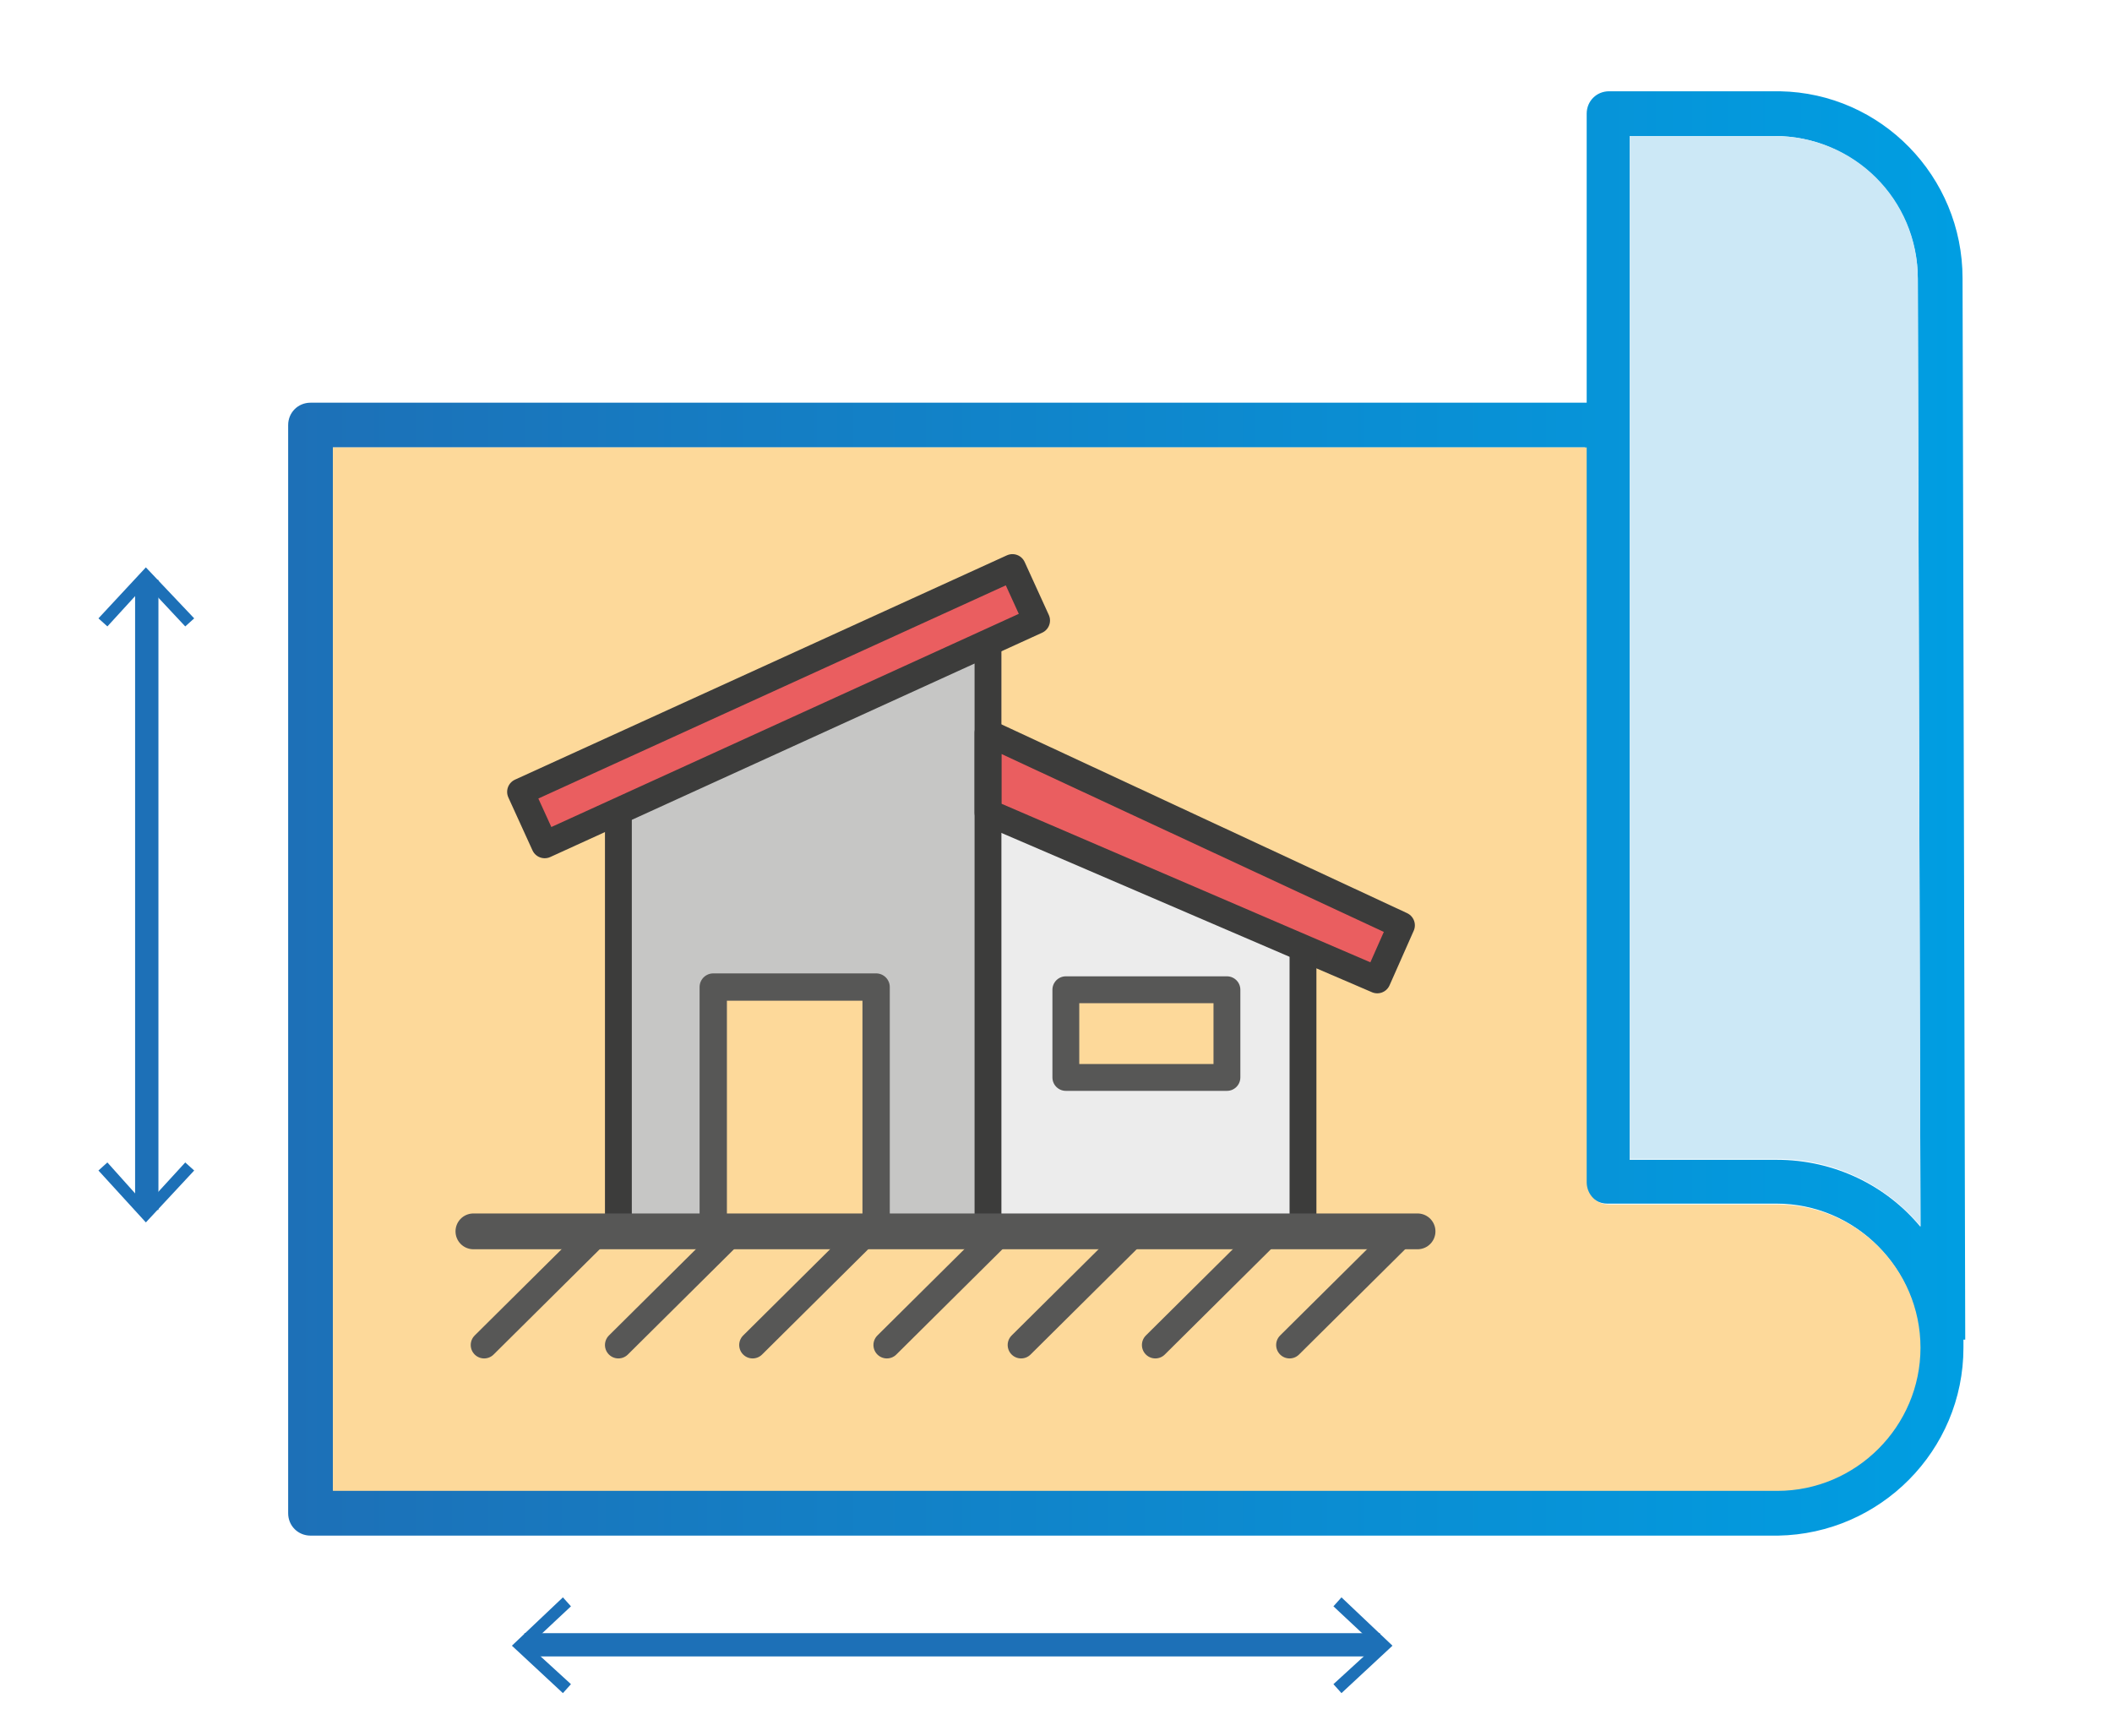 <?xml version="1.0" encoding="utf-8"?>
<!-- Generator: Adobe Illustrator 19.0.0, SVG Export Plug-In . SVG Version: 6.00 Build 0)  -->
<svg version="1.1" id="Calque_1" xmlns="http://www.w3.org/2000/svg" xmlns:xlink="http://www.w3.org/1999/xlink" x="0px" y="0px"
	 viewBox="0 0 236 194" style="enable-background:new 0 0 236 194;" xml:space="preserve">
<style type="text/css">
	.st0{fill:url(#XMLID_45_);}
	.st1{fill:#CCE8F6;}
	.st2{fill:#FDD99A;}
	.st3{fill:#ECECEC;}
	.st4{fill:none;stroke:#575756;stroke-width:3;stroke-linecap:round;stroke-linejoin:round;stroke-miterlimit:10;}
	.st5{fill:#C6C6C5;stroke:#3C3C3B;stroke-miterlimit:10;}
	.st6{fill:#1D1D1B;stroke:#1D1D1B;stroke-width:3;stroke-miterlimit:10;}
	.st7{fill:none;stroke:#1D70B7;stroke-width:2.599;stroke-linejoin:round;}
	.st8{fill:#1D70B7;}
	.st9{fill:none;stroke:#1D70B7;stroke-width:2.607;stroke-linejoin:round;}
	.st10{fill:none;stroke:#575756;stroke-width:3.053;stroke-linecap:round;stroke-linejoin:round;stroke-miterlimit:10;}
	.st11{fill:#FDD99A;stroke:#575756;stroke-width:3;stroke-linejoin:round;stroke-miterlimit:10;}
	.st12{fill:#EA5E60;stroke:#3C3C3B;stroke-width:3;stroke-linejoin:round;stroke-miterlimit:10;}
	.st13{fill:none;stroke:#3C3C3B;stroke-width:3;stroke-miterlimit:10;}
	.st14{fill:#1D1D1B;stroke:#3C3C3B;stroke-width:3;stroke-miterlimit:10;}
	.st15{fill:none;stroke:#3C3C3B;stroke-width:3;stroke-linejoin:round;stroke-miterlimit:10;}
	.st16{fill:none;stroke:#575756;stroke-width:4;stroke-linecap:round;stroke-linejoin:round;stroke-miterlimit:10;}
</style>
<g id="XMLID_43_">
	<g id="XMLID_4_">
		<g id="XMLID_7_">
			<linearGradient id="XMLID_45_" gradientUnits="userSpaceOnUse" x1="32.152" y1="90.835" x2="219.652" y2="90.835">
				<stop  offset="0" style="stop-color:#1D70B7"/>
				<stop  offset="1" style="stop-color:#009EE2"/>
			</linearGradient>
			<path id="XMLID_11_" class="st0" d="M219.3,31.1l0.3,118.6h-0.2c0,0.3,0,0.6,0,0.9c0,11.5-9.3,20.8-20.7,21v0H34.7
				c-1.4,0-2.5-1.1-2.5-2.5V47.5c0-1.4,1.1-2.5,2.5-2.5h142.6V12.7c0-1.4,1.1-2.5,2.5-2.5h19.1v0C210.2,10.4,219.3,19.7,219.3,31.1z
				 M214.6,137.1l-0.3-105.9c0-8.8-7.2-16-16-16h-16.2v114.4h16.4C205,129.6,210.8,132.5,214.6,137.1z M214.5,150.5
				c0-8.8-7.2-16-16-16h-18.9c-1.4,0-2.5-1.1-2.5-2.5V50H37.2v116.5h161.4C207.4,166.5,214.5,159.4,214.5,150.5z"/>
			<path id="XMLID_10_" class="st1" d="M214.3,31.1l0.3,105.9c-3.9-4.6-9.6-7.5-16.1-7.5h-16.4V15.2h16.2
				C207.2,15.2,214.3,22.3,214.3,31.1z"/>
			<path id="XMLID_9_" class="st2" d="M198.6,134.6c8.8,0,16,7.2,16,16c0,8.8-7.2,16-16,16H37.2V50h140.1v82.1
				c0,1.4,1.1,2.5,2.5,2.5H198.6z"/>
		</g>
		<g id="XMLID_8_">
		</g>
	</g>
	<polygon id="XMLID_3_" class="st3" points="110.5,137.6 145.8,137.6 145.8,106 110.5,90.8 	"/>
	<line id="XMLID_226_" class="st4" x1="66.9" y1="137.6" x2="54.1" y2="150.3"/>
	<line id="XMLID_225_" class="st4" x1="156.9" y1="137.6" x2="144.1" y2="150.3"/>
	<line id="XMLID_224_" class="st4" x1="141.9" y1="137.6" x2="129.1" y2="150.3"/>
	<line id="XMLID_223_" class="st4" x1="126.9" y1="137.6" x2="114.1" y2="150.3"/>
	<line id="XMLID_222_" class="st4" x1="111.9" y1="137.6" x2="99.1" y2="150.3"/>
	<line id="XMLID_185_" class="st4" x1="96.9" y1="137.6" x2="84.1" y2="150.3"/>
	<line id="XMLID_184_" class="st4" x1="81.9" y1="137.6" x2="69.1" y2="150.3"/>
	<polygon id="XMLID_2_" class="st5" points="110.4,71.8 69.1,90.8 69.1,137.6 79.7,137.6 79.7,110.6 97.9,110.6 97.9,137.6 
		110.4,137.6 	"/>
	<path id="XMLID_183_" class="st6" d="M72.1,92.8"/>
	<g id="XMLID_162_">
		<g id="XMLID_107_">
			<line id="XMLID_112_" class="st7" x1="58.6" y1="183.8" x2="154.2" y2="183.8"/>
			<g id="XMLID_110_">
				<polygon id="XMLID_111_" class="st8" points="62.9,189.2 63.8,188.2 59.1,183.9 63.8,179.5 62.9,178.5 57.2,183.9 				"/>
			</g>
			<g id="XMLID_108_">
				<polygon id="XMLID_109_" class="st8" points="149.9,189.2 149,188.2 153.7,183.9 149,179.5 149.9,178.5 155.6,183.9 				"/>
			</g>
		</g>
	</g>
	<g id="XMLID_149_">
		<g id="XMLID_101_">
			<line id="XMLID_113_" class="st9" x1="16.4" y1="64.8" x2="16.4" y2="135.2"/>
			<g id="XMLID_104_">
				<polygon id="XMLID_105_" class="st8" points="11,69.1 12,70 16.3,65.3 20.7,70 21.7,69.1 16.3,63.4 				"/>
			</g>
			<g id="XMLID_102_">
				<polygon id="XMLID_103_" class="st8" points="11,130.8 12,129.9 16.3,134.7 20.7,129.9 21.7,130.8 16.3,136.6 				"/>
			</g>
		</g>
	</g>
	<rect id="XMLID_148_" x="79.7" y="110.3" class="st10" width="18.2" height="27.3"/>
	<rect id="XMLID_147_" x="119.1" y="110.6" class="st11" width="18" height="9.8"/>
	
		<rect id="XMLID_129_" x="56.8" y="75.6" transform="matrix(0.91 -0.415 0.415 0.91 -24.893 43.265)" class="st12" width="60.4" height="6.5"/>
	<polygon id="XMLID_128_" class="st12" points="153.9,109.5 110.4,90.8 110.4,81.9 156.6,103.4 	"/>
	<line id="XMLID_127_" class="st13" x1="145.6" y1="138.6" x2="145.6" y2="105.7"/>
	<line id="XMLID_126_" class="st14" x1="110.4" y1="71.8" x2="110.4" y2="137.6"/>
	<line id="XMLID_125_" class="st15" x1="69.1" y1="90.8" x2="69.1" y2="137.6"/>
	<line id="XMLID_124_" class="st16" x1="52.9" y1="137.6" x2="158.4" y2="137.6"/>
</g>
</svg>

